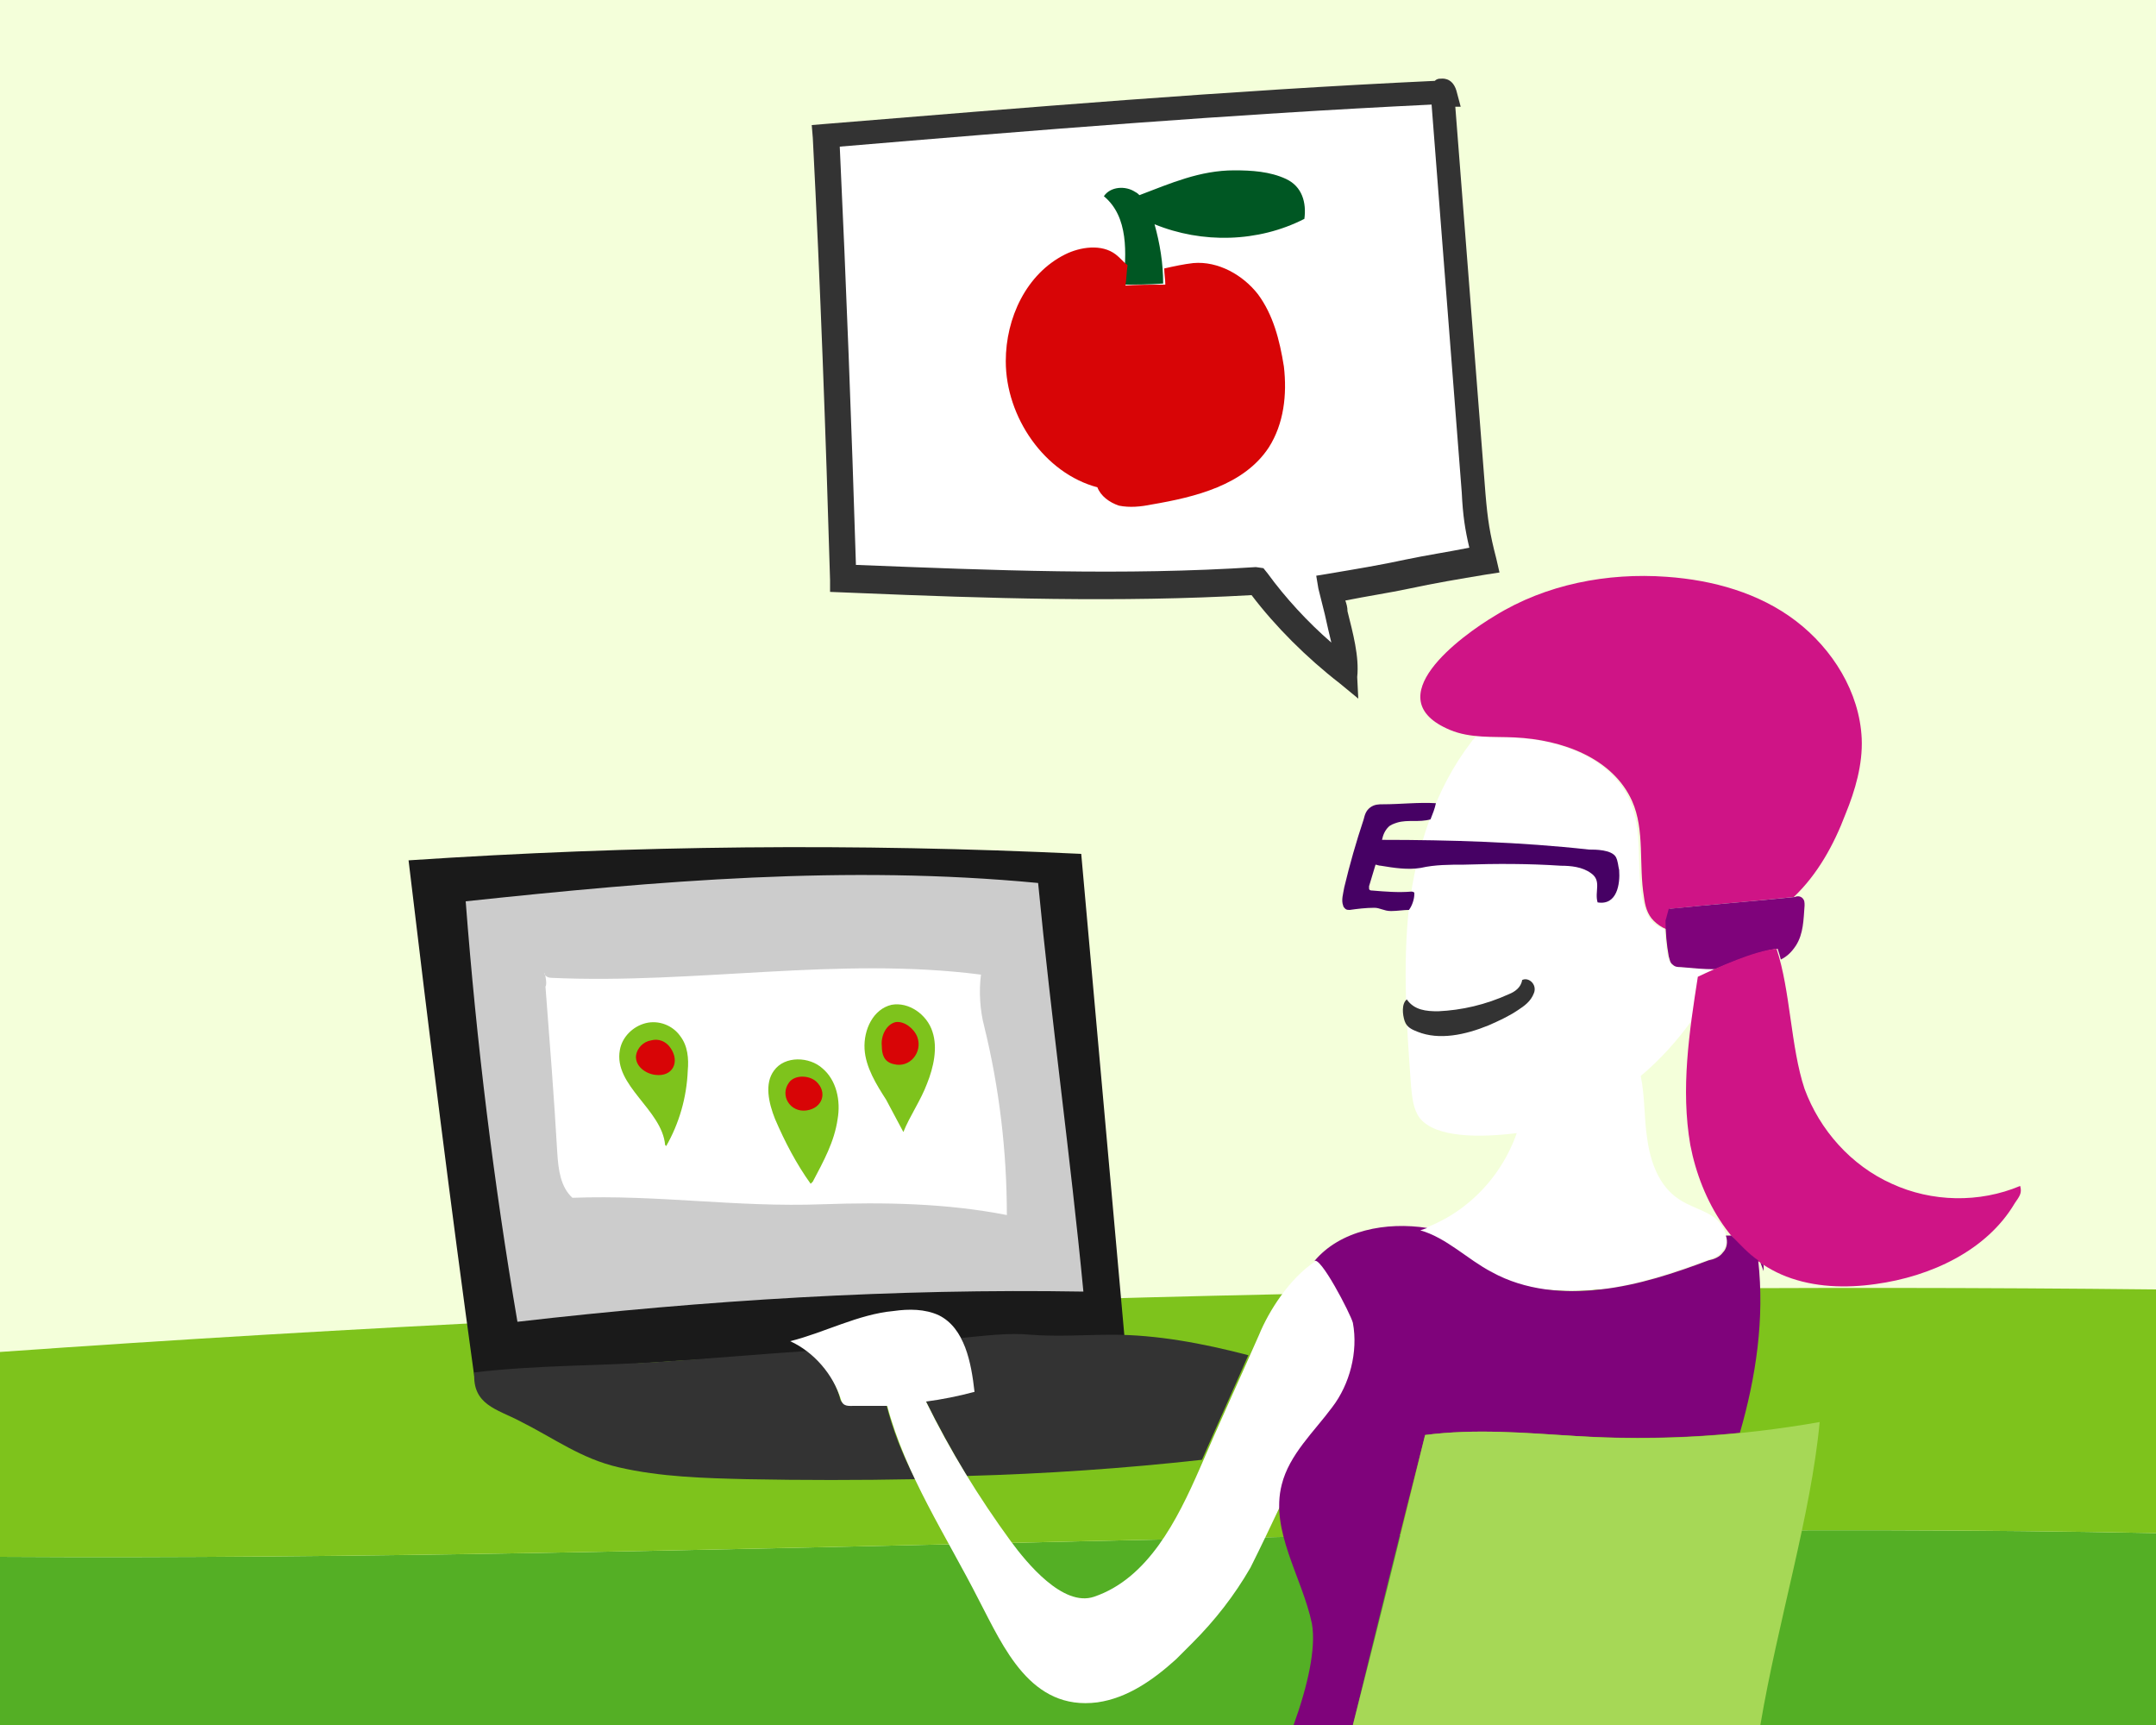 <?xml version="1.0" encoding="utf-8"?>
<!-- Generator: Adobe Illustrator 23.0.1, SVG Export Plug-In . SVG Version: 6.00 Build 0)  -->
<svg version="1.1" id="Bild_4" xmlns="http://www.w3.org/2000/svg" xmlns:xlink="http://www.w3.org/1999/xlink" x="0px" y="0px"
	 width="200px" height="160px" viewBox="0 0 200 160" style="enable-background:new 0 0 200 160;" xml:space="preserve">
<rect x="0" y="0" width="200" height="160" fill="#808080" stroke="none"/>
<g>
	<rect x="20" y="-20" transform="matrix(6.123234e-17 -1 1 6.123234e-17 20 180)" style="fill:#F4FFDA;" width="160" height="200"/>
	<path style="fill:#54AF25;" d="M200,142.2c-65.9-1.3-134,2.6-200,2.2V160h200V142.2z"/>
	<path style="fill:#7EC31C;" d="M200,119.6c-64.8-0.7-135.1,1.2-200,5.8v19c66,0.4,134.1-3.5,200-2.2V119.6z"/>
	<path style="fill:#1A1A1A;" d="M104.5,126.1c-1.4-15.8-2.8-31.1-4.2-46.9c-21-1-41.4-0.8-62.4,0.6c1.9,16,3.9,32,6.1,47.9
		C63.6,125.9,84.9,124.6,104.5,126.1"/>
	<path style="fill:#CCCCCC;" d="M96.3,81.9c1.2,12.5,3,25.4,4.2,37.9c-17.4-0.3-35.2,0.8-52.5,2.8c-2.2-12.9-3.8-25.9-4.8-39
		C61.1,81.7,78.5,80.2,96.3,81.9"/>
	<path style="fill:#FFFFFF;" d="M93.4,112.7c0-5.9-0.7-11.8-2.1-17.5c-0.4-1.5-0.5-3.3-0.3-4.8c-13.2-1.7-26.5,0.9-39.8,0.3
		c-0.3,0-0.6-0.1-0.7-0.4c0-0.3,0.3,1,0.1,1.2c0.4,5.2,0.8,10.3,1.1,15.5c0.1,1.5,0.3,3.1,1.4,4.1c8-0.3,15.2,0.9,23.2,0.6
		C82,111.5,87.8,111.6,93.4,112.7"/>
	<path style="fill:#7EC31C;" d="M61.7,106.2c-0.3-3.3-4.8-5.5-4.2-8.8c0.2-1.2,1.2-2.2,2.4-2.5c1.2-0.3,2.5,0.2,3.2,1.2
		c0.7,0.9,0.8,2.1,0.7,3.2c-0.1,2.5-0.8,4.9-2,7"/>
	<path style="fill:#D80506;" d="M62.2,97.2c0.9,1.3,0.2,2.7-1.4,2.5c-0.9-0.1-1.9-0.8-1.8-1.8c0.1-0.7,0.7-1.3,1.4-1.4
		C61.1,96.3,61.8,96.6,62.2,97.2"/>
	<path style="fill:#7EC31C;" d="M75.2,109.8c-1.3-1.8-2.4-3.9-3.3-6c-0.6-1.5-1-3.3-0.1-4.5c1-1.4,3.3-1.3,4.5-0.2
		c1.3,1.1,1.7,3,1.4,4.7c-0.3,2.1-1.3,3.9-2.3,5.8L75.2,109.8z"/>
	<path style="fill:#D80506;" d="M75.7,100.3c1.1,1,0.6,2.5-0.9,2.7c-1.5,0.2-2.5-1.4-1.6-2.6C73.7,99.7,75,99.7,75.7,100.3"/>
	<path style="fill:#7EC31C;" d="M83.8,105c0.6-1.5,1.6-2.9,2.2-4.5c0.6-1.5,1-3.3,0.5-4.8c-0.5-1.6-2.2-2.8-3.8-2.5
		c-1.7,0.4-2.6,2.3-2.5,4.1c0.1,1.7,1.1,3.3,2,4.7L83.8,105z"/>
	<path style="fill:#D80506;" d="M85.1,96.2c0.5,1.4-0.7,2.9-2.2,2.5c-0.9-0.2-1.1-0.9-1.1-1.7c-0.1-0.9,0.4-2,1.3-2.2
		C83.9,94.7,84.8,95.4,85.1,96.2"/>
	<g>
		<path style="fill:#333333;" d="M90.3,128.9c-1.5,0.4-3,0.7-4.5,0.9c1.2,2.4,2.5,4.8,3.9,7.1c7.3-0.2,14.6-0.7,21.8-1.5
			c1.4-3.2,2.9-6.5,4.3-9.7c-4.2-1.1-8.5-1.9-12.6-1.9c-2.5,0-5.1,0.2-7.6,0c-2-0.2-4.3,0.1-6.4,0.3
			C89.8,125.6,90.1,127.4,90.3,128.9z"/>
		<path style="fill:#333333;" d="M82.2,130.2c-1,0-2,0-3,0c-0.7,0-1.2,0.1-1.3-0.6c-0.5-1.7-1.5-3.2-2.9-4.3c-4.5,0.3-9,0.7-13.5,1
			c-5.8,0.4-11.7,0.3-17.5,1c-0.2,3,2.1,3.4,4.2,4.5c3.2,1.6,5.7,3.5,9.2,4.3c3.9,0.9,7.9,1,11.9,1.1c5.2,0.1,10.4,0.1,15.6,0
			C83.7,134.9,82.8,132.6,82.2,130.2z"/>
	</g>
	<path style="fill:#FFFFFF;" d="M118.8,139.6c0-0.6,0.1-1.3,0.2-1.9c0.7-2.8,3-4.8,4.7-7.2c1.6-2.2,2.4-5.2,1.9-7.8
		c-0.2-0.8-3-6.4-3.6-5.7c0,0,0,0,0,0c-2.4,1.6-4.3,4.6-5.2,6.8c-1.8,4.1-3.7,8.2-5.5,12.4c-2.1,4.8-4.8,10.2-9.8,11.9
		c-2.9,1-6.3-3.2-7.7-5.1c-3-4.1-5.7-8.5-7.9-13c1.5-0.2,3-0.5,4.5-0.9c-0.3-2.7-0.9-5.9-3.3-7.1c-1.3-0.6-2.8-0.6-4.2-0.4
		c-3.3,0.3-6.4,2-9.6,2.8c2.2,1,4,3.1,4.7,5.4c0.2,0.7,0.7,0.6,1.3,0.6c1,0,2,0,3,0c1.7,6.4,5.5,12.1,8.5,18
		c2.3,4.4,4.8,10.3,11,9.5c2.8-0.4,5.2-2.1,7.3-4c0.5-0.5,1-1,1.5-1.5c2.1-2.1,3.9-4.4,5.4-7C117,143.4,117.9,141.5,118.8,139.6z"/>
	<path style="fill:#7F037B;" d="M163.3,117.1l0.3,0.8c0-0.2,0-0.3,0-0.5C163.6,117.2,163.4,117.2,163.3,117.1z"/>
	<g>
		<path style="fill:#FFFFFF;" d="M159,112.9c-1-0.7-2.3-1-3.3-1.7c-1.8-1.2-2.6-3.4-2.9-5.6c-0.3-1.9-0.2-3.9-0.6-5.8
			c1.8-1.5,3.4-3.3,4.7-5.1c0.2-1.4,0.4-2.7,0.6-4.1c0.4-0.2,1-0.5,1.5-0.7c-1.1,0-2.2-0.1-3.2-0.2c-0.3,0-0.5-0.1-0.7-0.2
			c-0.2-0.2-0.3-0.5-0.4-0.8c-0.2-0.8-0.2-1.7-0.3-2.5c-0.4-0.2-0.9-0.4-1.2-0.8c-0.5-0.6-0.7-1.4-0.9-2.2c-0.5-3,0.1-6.1-1.1-8.9
			c-1.7-4-6.5-5.7-10.9-5.9c-1.1,0-2.3,0-3.4-0.1c-0.1,0.2-0.3,0.3-0.4,0.5c-3.4,4.4-5.1,9.9-5.8,15.4c-0.6,5.5-0.2,11.1,0.2,16.6
			c0.1,1,0.2,2.1,0.8,2.9c1.5,1.9,5.8,1.8,9,1.4c-1.5,4.3-5,7.8-9.4,9.1l0.2-0.1c2.5,0.8,4.4,2.7,6.7,3.9c3,1.6,6.6,2,10.1,1.6
			c3.4-0.4,6.7-1.5,10-2.7c0.5-0.2,1-0.3,1.3-0.7C160.7,115.2,160,113.7,159,112.9z"/>
		<path style="fill:#FFFFFF;" d="M160,89.5c-0.1,0.1-0.3,0.1-0.4,0.2C159.7,89.6,159.8,89.6,160,89.5z"/>
		<path style="fill:#FFFFFF;" d="M131.6,114.1l-1,0.2C131,114.3,131.3,114.2,131.6,114.1z"/>
	</g>
	<path style="fill:#CF1486;" d="M166.6,57.6c-3.4-2.6-7.7-3.8-12-4.1c-5.5-0.4-11.2,0.7-15.9,3.6c-3.2,1.9-11.1,7.7-4.2,10.6
		c1.9,0.8,4,0.6,6,0.7c4.4,0.2,9.1,1.9,10.9,5.9c1.2,2.7,0.6,5.9,1.1,8.9c0.1,0.8,0.3,1.6,0.9,2.2c0.3,0.3,0.7,0.6,1.2,0.8
		c0-0.3,0-0.5,0-0.8l0.3-1.1c3.8-0.4,7.7-0.7,11.5-1.1c2.2-2.1,3.7-4.8,4.8-7.7c0.9-2.2,1.6-4.6,1.5-7
		C172.5,64.2,170,60.2,166.6,57.6z"/>
	<path style="fill:#7F037B;" d="M164.9,88c0.1,0.3,0.2,0.6,0.3,1c0.6-0.3,1-0.7,1.4-1.3c0.7-1.1,0.7-2.4,0.8-3.7
		c0-0.3,0-0.5-0.2-0.7c-0.2-0.2-0.5-0.2-0.7-0.1c-3.9,0.4-7.8,0.7-11.7,1.1l-0.3,1.1c0,1.1,0.1,2.2,0.3,3.3c0.1,0.3,0.1,0.6,0.4,0.8
		c0.2,0.2,0.5,0.2,0.7,0.2c1.1,0.1,2.1,0.2,3.2,0.2C161,89.1,163.3,88.2,164.9,88z"/>
	<path style="fill:#CF1486;" d="M186.9,111.6c-2.6,4.4-7.8,6.8-12.9,7.5c-2.8,0.4-5.7,0.3-8.3-0.7c-4.9-1.9-7.9-7-8.9-12.2
		c-0.9-5.2-0.1-10.5,0.7-15.6c1.9-0.9,5.2-2.4,7.3-2.6c1.3,3.9,1.3,9.1,2.6,13c1.4,3.8,4.3,7.1,8.1,8.8c3.7,1.7,8.1,1.8,11.9,0.2
		C187.6,110.7,187.3,111,186.9,111.6"/>
	<path style="fill:#460164;" d="M149.9,79.5c-0.4-0.7-1.9-0.7-2.5-0.7c-6.3-0.7-12.9-0.9-19.2-0.9c0.1-0.5,0.3-0.9,0.6-1.2
		c0.2-0.2,0.5-0.3,0.8-0.4c1-0.3,2,0,3.1-0.3c0.2-0.5,0.4-1,0.5-1.5c-1.6-0.1-3.3,0.1-4.9,0.1c-0.4,0-0.8,0-1.2,0.3
		c-0.4,0.3-0.5,0.7-0.6,1.1c-0.7,2.1-1.3,4.2-1.8,6.3c-0.1,0.6-0.3,1.2-0.1,1.7c0,0.1,0.1,0.2,0.2,0.3c0.1,0.1,0.3,0.1,0.4,0.1
		c0.7-0.1,1.5-0.2,2.3-0.2c0.5,0,0.9,0.3,1.5,0.3c0,0,0.1,0,0.1,0c0.5,0,1.1-0.1,1.6-0.1c0.3-0.4,0.5-1,0.5-1.5c0,0,0-0.1,0-0.1
		c-0.1-0.1-0.2-0.1-0.3-0.1c-1.2,0.1-2.4,0-3.6-0.1c-0.1,0-0.3,0-0.3-0.2c0-0.1,0-0.1,0-0.2c0.2-0.7,0.4-1.3,0.6-2
		c0.1,0,0.3,0.1,0.5,0.1c1.2,0.2,2.5,0.4,3.7,0.2c1.3-0.3,2.7-0.3,4-0.3c3-0.1,6-0.1,9,0.1c0.9,0,2,0.1,2.8,0.7
		c1,0.7,0.3,1.7,0.6,2.7c1.8,0.3,2.1-1.7,2-3C150.1,80.3,150.1,79.9,149.9,79.5z"/>
	<path style="fill:#333333;" d="M141.2,90.9c-0.1,0.7-0.7,1.1-1.2,1.3c-2.2,1-4.4,1.5-6.6,1.6c-1.1,0-2.2-0.1-2.9-1.1
		c-0.5,0.4-0.4,1.4-0.2,2c0.2,0.6,0.7,0.8,1.2,1c2,0.8,4.4,0.3,6.6-0.6c0.9-0.4,1.8-0.8,2.7-1.4c0.6-0.4,1.2-0.8,1.5-1.6
		C142.6,91.3,141.8,90.6,141.2,90.9"/>
	<path style="fill:#7F037B;" d="M160.6,114.6c-0.2,0-0.3,0-0.5,0c0,0,0,0,0,0c0.2,0.6,0.1,1.2-0.3,1.6c-0.3,0.4-0.8,0.6-1.3,0.7
		c-3.2,1.2-6.5,2.3-10,2.7c-3.4,0.4-7,0.1-10.1-1.6c-2.3-1.2-4.2-3.2-6.7-3.9l-0.2,0.1c0.3-0.1,0.6-0.2,0.9-0.3
		c-3.8-0.6-8.1,0.2-10.5,3.1c0.5-0.7,3.4,4.9,3.6,5.7c0.5,2.7-0.3,5.7-1.9,7.8c-1.7,2.3-4,4.4-4.7,7.2c-1.1,4.3,1.9,8.6,2.8,12.9
		c0.4,2.3-0.4,5.8-1.7,9.4h5.5c2.2-9,4.4-17.9,6.7-26.9c4.7-0.6,9.2-0.2,14,0.1c5.1,0.3,10.1,0.2,15.2-0.3c1.5-5.2,2.3-10.6,1.7-16
		C162.2,116.3,161.4,115.4,160.6,114.6z"/>
	<path style="fill:#A6D856;" d="M146.2,133.2c-4.8-0.3-9.3-0.7-14-0.1c-2.2,9-4.4,17.9-6.7,26.9h37.8c1.6-9.5,4.7-19.5,5.5-28.1
		C161.4,133.2,153.8,133.7,146.2,133.2z"/>
</g>
<path style="fill:#333333;" d="M126,64.8l-1.7-1.4c-3.1-2.4-6-5.3-8.2-8.2c-12.3,0.7-24.6,0.3-36.6-0.2L77,54.9l0-1.1
	c-0.4-13.6-0.9-27.4-1.6-41l-0.1-1.2l1.2-0.1c18.4-1.5,37.3-3.1,56.6-4c0.2-0.2,0.4-0.2,0.5-0.2c0.1,0,1.1-0.2,1.5,1.1l0.4,1.5
	l-0.5,0l2.8,35.9c0.2,2.4,0.4,3.7,1,6l0.3,1.3l-1.3,0.2c-2.4,0.4-4.8,0.8-7.1,1.3c-1.9,0.4-3.9,0.7-5.9,1.1c0.1,0.3,0.2,0.6,0.2,1
	c0.5,2,1.1,4.2,0.9,6.1L126,64.8z"/>
<path style="fill:#FFFFFF;" d="M117.2,52.7l0.4,0.5c1.6,2.2,3.7,4.5,5.9,6.4c-0.2-0.8-0.4-1.7-0.6-2.6c-0.2-0.8-0.4-1.6-0.6-2.4
	l-0.2-1.2l1.2-0.2c2.4-0.4,4.8-0.8,7.1-1.3c1.9-0.4,3.9-0.7,5.9-1.1c-0.4-1.7-0.6-3-0.7-5.1l-2.8-36c-18.7,0.9-37.1,2.4-54.9,3.9
	c0.6,12.8,1.1,25.9,1.5,38.8l0.1,0c12.7,0.5,24.7,1,37,0.2L117.2,52.7z"/>
<path style="fill:#005723;" d="M119.3,16.6c-1.5-0.7-3.2-0.8-4.8-0.8c-3.2,0-5.9,1.2-8.8,2.3c-0.1-0.1-0.2-0.2-0.4-0.3
	c-0.9-0.6-2.3-0.5-2.9,0.4c2.3,1.9,2.1,5.3,1.8,8.2l-0.3,0c1.3,0,2.7,0,4-0.1c0-1.9-0.3-3.7-0.8-5.5c4.4,1.8,9.6,1.7,13.9-0.5
	C121.2,18.8,120.8,17.3,119.3,16.6z"/>
<path style="fill:#D80506;" d="M116.7,27.3c-1.4-1.8-3.7-3.1-6-2.9c-0.9,0.1-1.8,0.3-2.7,0.5c0,0.5,0.1,1,0.1,1.5
	c-1.3,0-2.7,0-4,0.1l0.3,0c0.1-0.6,0.1-1.3,0.2-1.9c-0.4-0.3-0.7-0.7-1.1-1c-1.3-1-3.3-0.7-4.7,0c-3.6,1.8-5.5,5.9-5.5,9.9
	c0,5.2,3.6,10.4,8.5,11.7c0.3,0.8,1.1,1.4,2,1.7c1,0.2,2,0.1,3-0.1c4.1-0.7,8.6-1.8,10.9-5.3c1.4-2.2,1.7-4.9,1.4-7.5
	C118.7,31.5,118.1,29.2,116.7,27.3z"/>
</svg>
